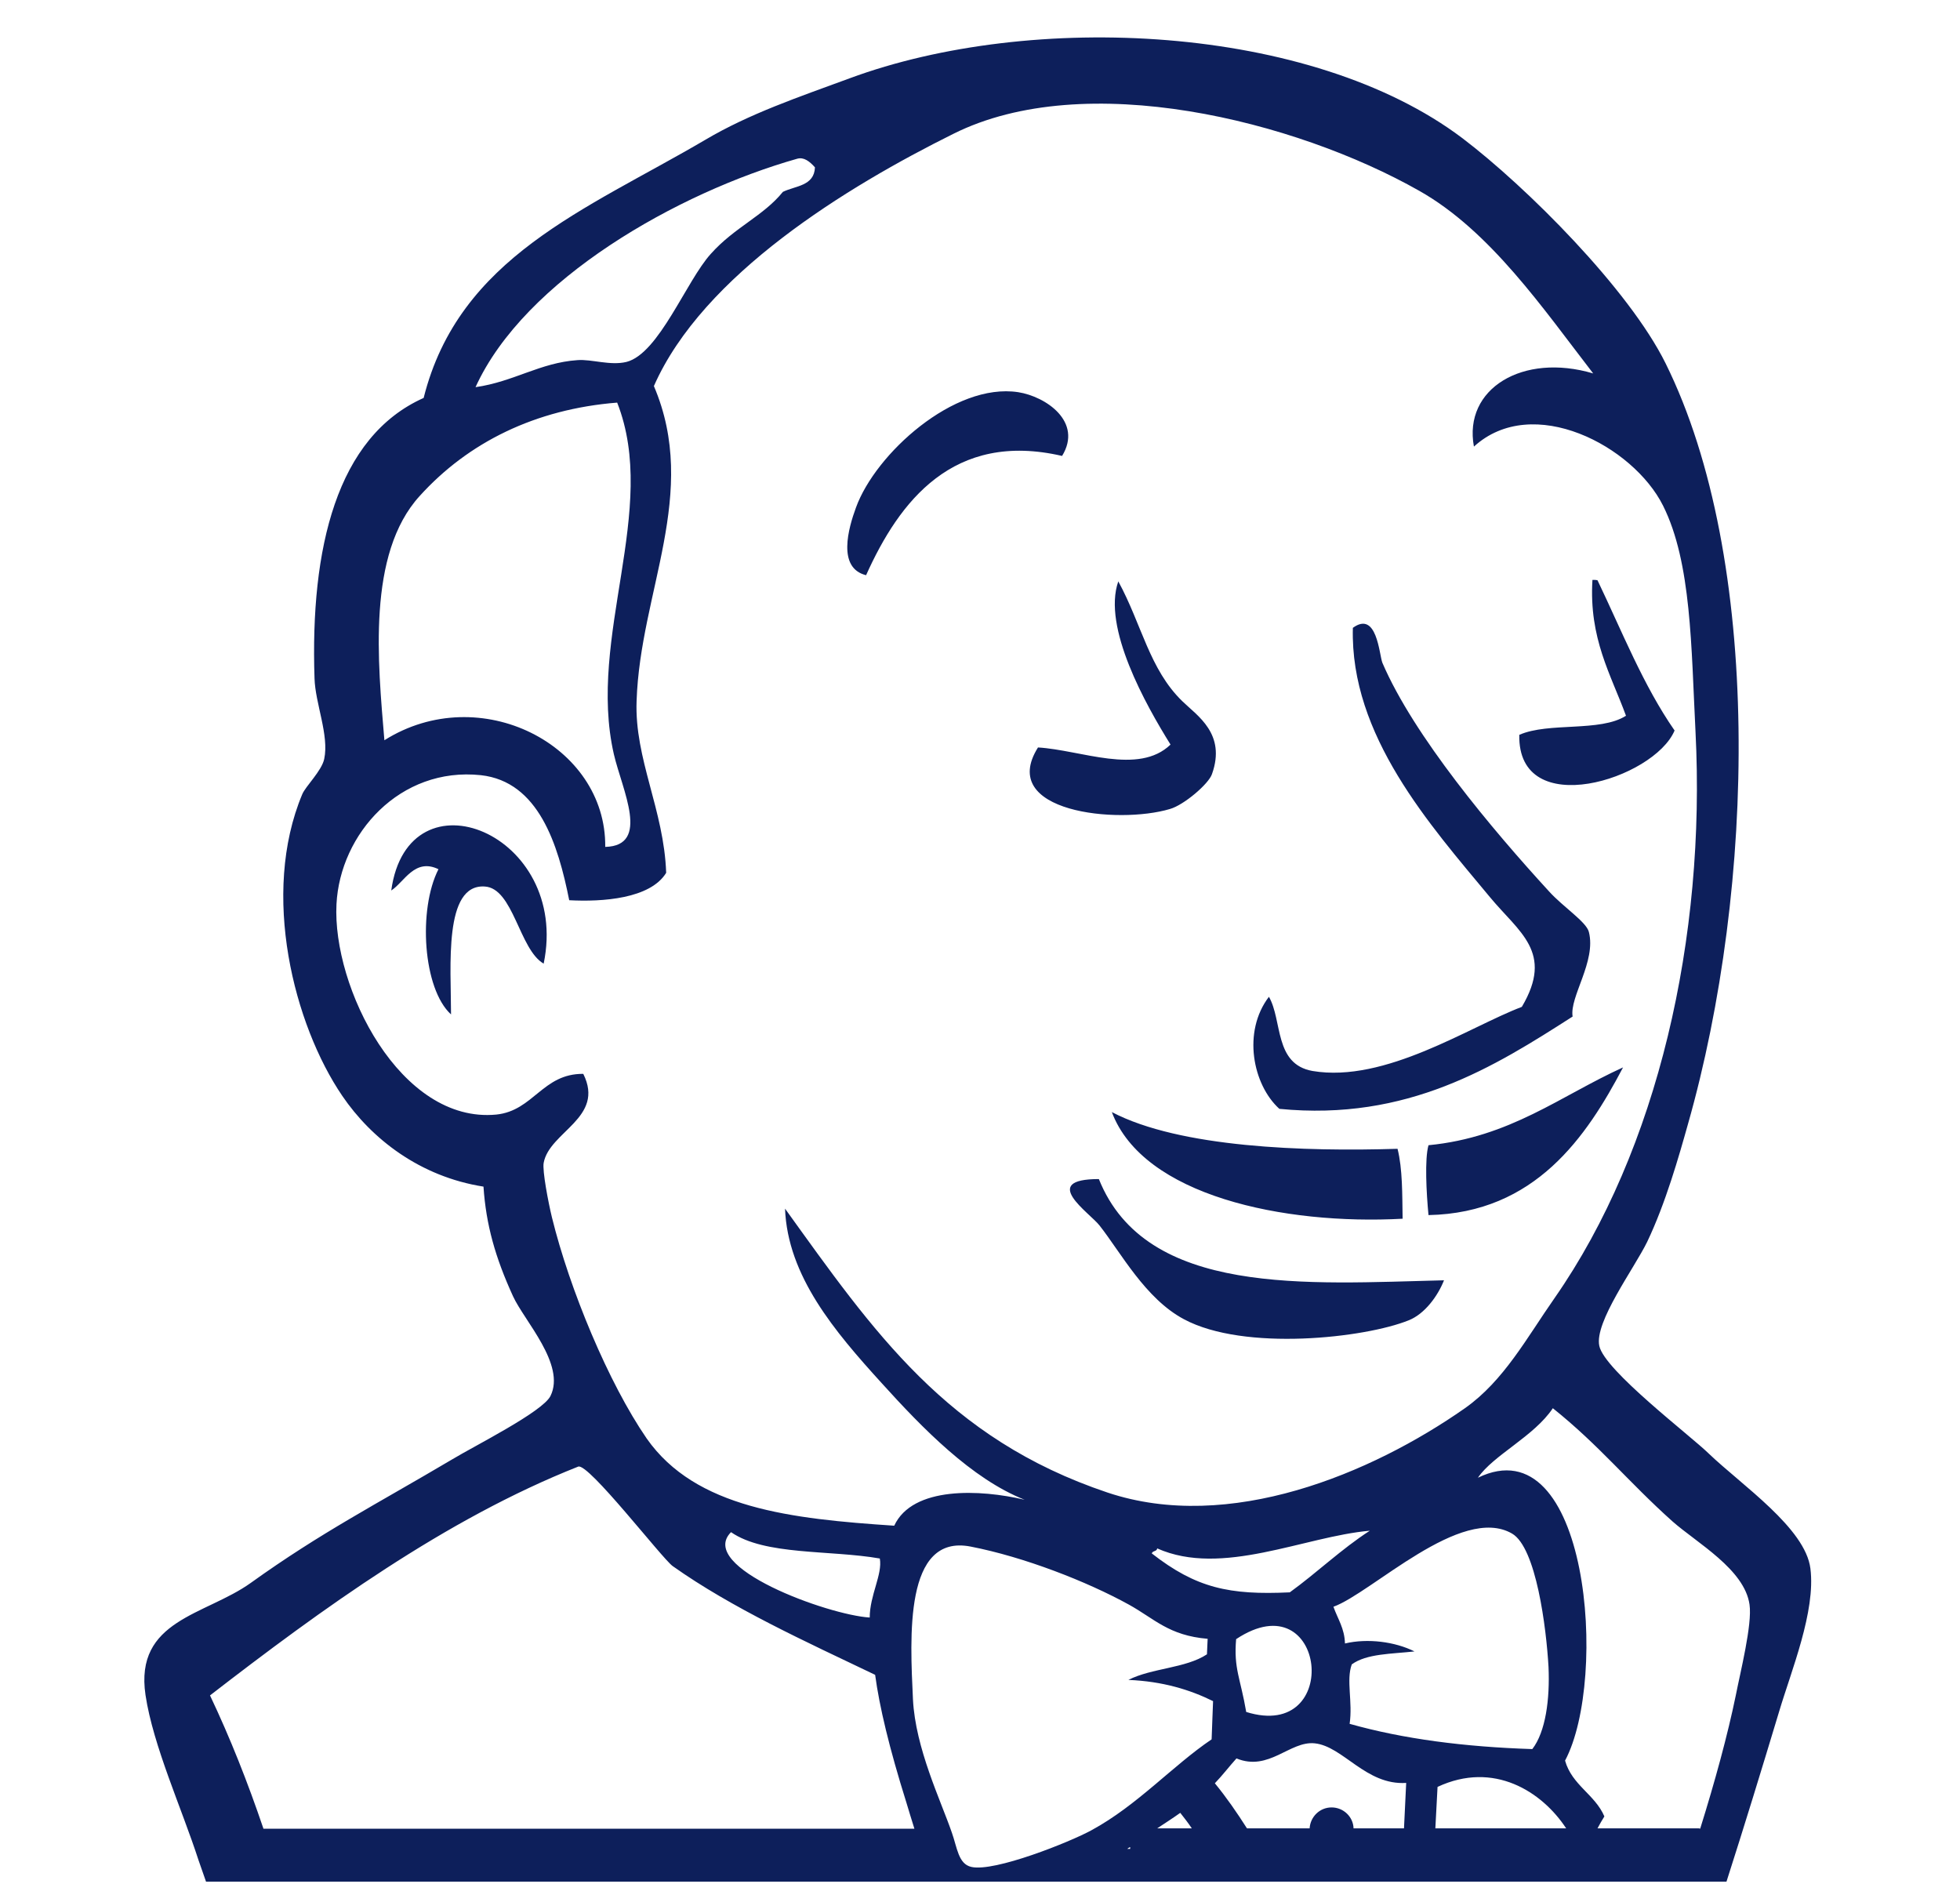 <?xml version="1.0" encoding="UTF-8"?> <svg xmlns="http://www.w3.org/2000/svg" width="34" height="33" viewBox="0 0 34 33" fill="none"><g clip-path="url(#clip0_4694_22921)"><path d="M31.405 27.209C31.318 26.509 30.218 25.766 29.643 25.216C29.324 24.903 27.831 23.772 27.743 23.347C27.655 22.934 28.349 22.003 28.574 21.541C28.893 20.872 29.124 20.059 29.28 19.503C30.456 15.372 30.574 9.697 28.893 6.303C28.256 5.016 26.48 3.241 25.368 2.397C22.743 0.416 17.893 0.191 14.737 1.359C13.855 1.684 12.999 1.972 12.23 2.428C10.162 3.641 7.962 4.459 7.349 6.903C5.837 7.578 5.381 9.516 5.456 11.766C5.468 12.203 5.712 12.753 5.624 13.166C5.581 13.372 5.299 13.641 5.243 13.778C4.518 15.509 5.099 17.778 5.937 19.009C6.443 19.753 7.281 20.41 8.387 20.584C8.431 21.247 8.593 21.816 8.899 22.485C9.093 22.91 9.818 23.672 9.549 24.216C9.412 24.491 8.237 25.078 7.843 25.316C6.524 26.097 5.568 26.584 4.349 27.459C3.562 28.022 2.331 28.097 2.524 29.403C2.656 30.285 3.156 31.378 3.443 32.266C3.487 32.391 3.531 32.522 3.574 32.641H29.949C30.256 31.684 30.555 30.709 30.862 29.691C31.074 28.978 31.499 27.953 31.405 27.209ZM13.831 2.753C13.943 2.722 14.043 2.797 14.137 2.903C14.124 3.228 13.799 3.222 13.581 3.328C13.243 3.747 12.743 3.941 12.331 4.403C11.905 4.872 11.431 6.134 10.868 6.278C10.587 6.347 10.262 6.228 10.018 6.247C9.368 6.291 8.912 6.622 8.249 6.716C9.099 4.847 11.755 3.341 13.831 2.753ZM7.281 8.603C8.124 7.672 9.287 7.097 10.706 6.984C11.437 8.841 10.181 11.047 10.649 13.085C10.793 13.703 11.287 14.672 10.499 14.691C10.518 12.922 8.324 11.797 6.668 12.841C6.556 11.497 6.362 9.609 7.281 8.603ZM9.574 21.116C9.512 20.86 9.406 20.309 9.431 20.172C9.531 19.628 10.499 19.391 10.118 18.628C9.412 18.622 9.256 19.266 8.612 19.334C6.943 19.497 5.762 17.122 5.837 15.684C5.899 14.466 6.937 13.297 8.343 13.447C9.343 13.559 9.681 14.647 9.874 15.616C10.449 15.647 11.28 15.591 11.556 15.141C11.518 14.047 11.005 13.166 11.043 12.159C11.105 10.266 12.137 8.559 11.343 6.697C12.193 4.766 14.687 3.241 16.537 2.322C18.824 1.178 22.468 2.091 24.618 3.309C25.849 4.003 26.768 5.353 27.637 6.478C26.418 6.116 25.381 6.741 25.568 7.747C26.587 6.816 28.331 7.734 28.849 8.772C29.343 9.759 29.337 11.228 29.412 12.697C29.593 16.259 28.762 19.941 26.968 22.516C26.487 23.203 26.087 23.953 25.412 24.428C23.787 25.566 21.324 26.597 19.212 25.891C16.418 24.953 15.149 23.091 13.618 20.966C13.662 22.134 14.48 23.097 15.293 23.991C15.999 24.772 16.855 25.653 17.774 26.016C17.006 25.834 15.831 25.778 15.512 26.466C13.724 26.347 12.068 26.166 11.218 24.953C10.556 23.991 9.881 22.366 9.574 21.116ZM23.449 28.872C23.706 28.684 24.143 28.691 24.537 28.647C24.199 28.478 23.724 28.416 23.331 28.509C23.324 28.247 23.206 28.084 23.131 27.872C23.793 27.634 25.349 26.091 26.23 26.603C26.649 26.847 26.824 28.241 26.862 28.916C26.887 29.478 26.812 30.041 26.581 30.341C25.405 30.303 24.343 30.166 23.412 29.903C23.468 29.522 23.349 29.147 23.449 28.872ZM22.374 27.622C21.324 27.672 20.749 27.547 19.98 26.947C19.993 26.897 20.068 26.916 20.074 26.86C21.199 27.36 22.624 26.653 23.762 26.553C23.268 26.872 22.849 27.278 22.374 27.622ZM21.618 29.697C21.518 29.11 21.399 28.947 21.443 28.434C23.006 27.397 23.299 30.222 21.618 29.697ZM15.087 28.059C14.362 28.016 12.081 27.184 12.681 26.578C13.268 26.985 14.399 26.884 15.262 27.035C15.312 27.309 15.087 27.672 15.087 28.059ZM4.568 31.716C4.299 30.922 3.993 30.147 3.643 29.41C5.568 27.922 7.724 26.353 10.03 25.441C10.206 25.372 11.48 27.028 11.668 27.166C12.699 27.897 13.98 28.478 15.181 29.053C15.255 29.603 15.424 30.316 15.724 31.272C15.768 31.416 15.812 31.566 15.862 31.722H4.568V31.716ZM19.605 32.072H19.555C19.574 32.059 19.587 32.047 19.605 32.041V32.072ZM20.074 31.716C20.206 31.628 20.343 31.541 20.474 31.447C20.543 31.535 20.612 31.622 20.674 31.716H20.074ZM21.018 30.172C20.343 30.628 19.73 31.316 18.937 31.747C18.562 31.953 17.249 32.478 16.849 32.385C16.624 32.334 16.605 32.053 16.512 31.791C16.318 31.228 15.88 30.328 15.837 29.478C15.787 28.403 15.681 26.603 16.837 26.828C17.768 27.009 18.855 27.434 19.581 27.834C20.024 28.078 20.274 28.372 20.949 28.428C20.943 28.516 20.943 28.603 20.937 28.697C20.568 28.941 19.98 28.934 19.574 29.141C20.168 29.166 20.637 29.309 21.043 29.509C21.037 29.722 21.024 29.947 21.018 30.172ZM24.355 31.716H23.48C23.474 31.516 23.305 31.353 23.099 31.353C22.893 31.353 22.73 31.516 22.718 31.716H21.631C21.456 31.441 21.274 31.178 21.074 30.934C21.206 30.797 21.324 30.641 21.449 30.503C22.012 30.735 22.374 30.197 22.805 30.241C23.299 30.291 23.693 30.972 24.393 30.928L24.355 31.716ZM24.899 31.716C24.912 31.466 24.924 31.228 24.937 30.997C25.912 30.541 26.749 31.078 27.168 31.716H24.899ZM30.112 29.403C29.968 30.103 29.749 30.903 29.493 31.722C29.48 31.716 29.468 31.716 29.456 31.716H27.712C27.749 31.647 27.787 31.578 27.831 31.509C27.668 31.128 27.268 30.966 27.149 30.541C27.905 29.122 27.555 24.703 25.637 25.634C25.905 25.241 26.612 24.916 26.937 24.428C27.749 25.078 28.237 25.697 29.012 26.391C29.437 26.766 30.262 27.222 30.349 27.834C30.399 28.178 30.187 29.016 30.112 29.403ZM14.849 8.803C15.187 7.872 16.549 6.634 17.662 6.803C18.143 6.878 18.787 7.316 18.424 7.909C16.537 7.472 15.599 8.697 15.024 9.978C14.518 9.853 14.718 9.159 14.849 8.803ZM26.355 12.747C26.868 12.522 27.756 12.703 28.206 12.416C27.943 11.697 27.562 11.078 27.624 10.059C27.655 10.059 27.687 10.059 27.712 10.066C28.137 10.953 28.506 11.891 29.049 12.672C28.693 13.516 26.324 14.259 26.355 12.747ZM20.305 12.916C19.881 12.235 19.118 10.884 19.399 10.085C19.805 10.828 19.937 11.61 20.512 12.166C20.768 12.416 21.274 12.728 21.024 13.428C20.968 13.597 20.537 13.966 20.293 14.034C19.393 14.303 17.299 14.091 18.006 12.966C18.749 13.009 19.749 13.453 20.305 12.916ZM22.012 17.291C22.249 17.703 22.099 18.459 22.768 18.578C24.03 18.791 25.493 17.809 26.399 17.466C26.962 16.516 26.349 16.172 25.843 15.559C24.805 14.309 23.418 12.759 23.468 10.891C23.887 10.585 23.924 11.353 23.98 11.497C24.524 12.766 25.881 14.384 26.874 15.466C27.118 15.735 27.518 15.991 27.562 16.166C27.693 16.678 27.224 17.291 27.28 17.634C25.924 18.503 24.418 19.453 22.193 19.235C21.73 18.816 21.549 17.897 22.012 17.291ZM9.431 16.716C9.006 16.472 8.906 15.403 8.406 15.378C7.693 15.335 7.824 16.766 7.824 17.597C7.337 17.153 7.249 15.778 7.606 15.078C7.193 14.878 7.012 15.303 6.787 15.447C7.081 13.316 9.899 14.46 9.431 16.716ZM28.155 18.516C27.524 19.716 26.631 21.041 24.78 21.078C24.743 20.691 24.712 20.103 24.78 19.866C26.199 19.728 27.068 19.009 28.155 18.516ZM19.287 19.291C20.468 19.91 22.637 19.978 24.243 19.928C24.331 20.278 24.324 20.716 24.331 21.141C22.268 21.253 19.831 20.741 19.287 19.291ZM25.049 22.209C24.943 22.478 24.718 22.791 24.437 22.903C23.68 23.209 21.587 23.447 20.537 22.884C19.868 22.528 19.443 21.728 19.074 21.259C18.899 21.035 18.018 20.453 19.062 20.453C19.881 22.497 22.687 22.266 25.049 22.209Z" fill="#0D1F5B"></path></g><defs><clipPath id="clip0_4694_22921"><rect width="32" height="32" fill="white" transform="translate(0.961 0.647)"></rect></clipPath></defs></svg> 